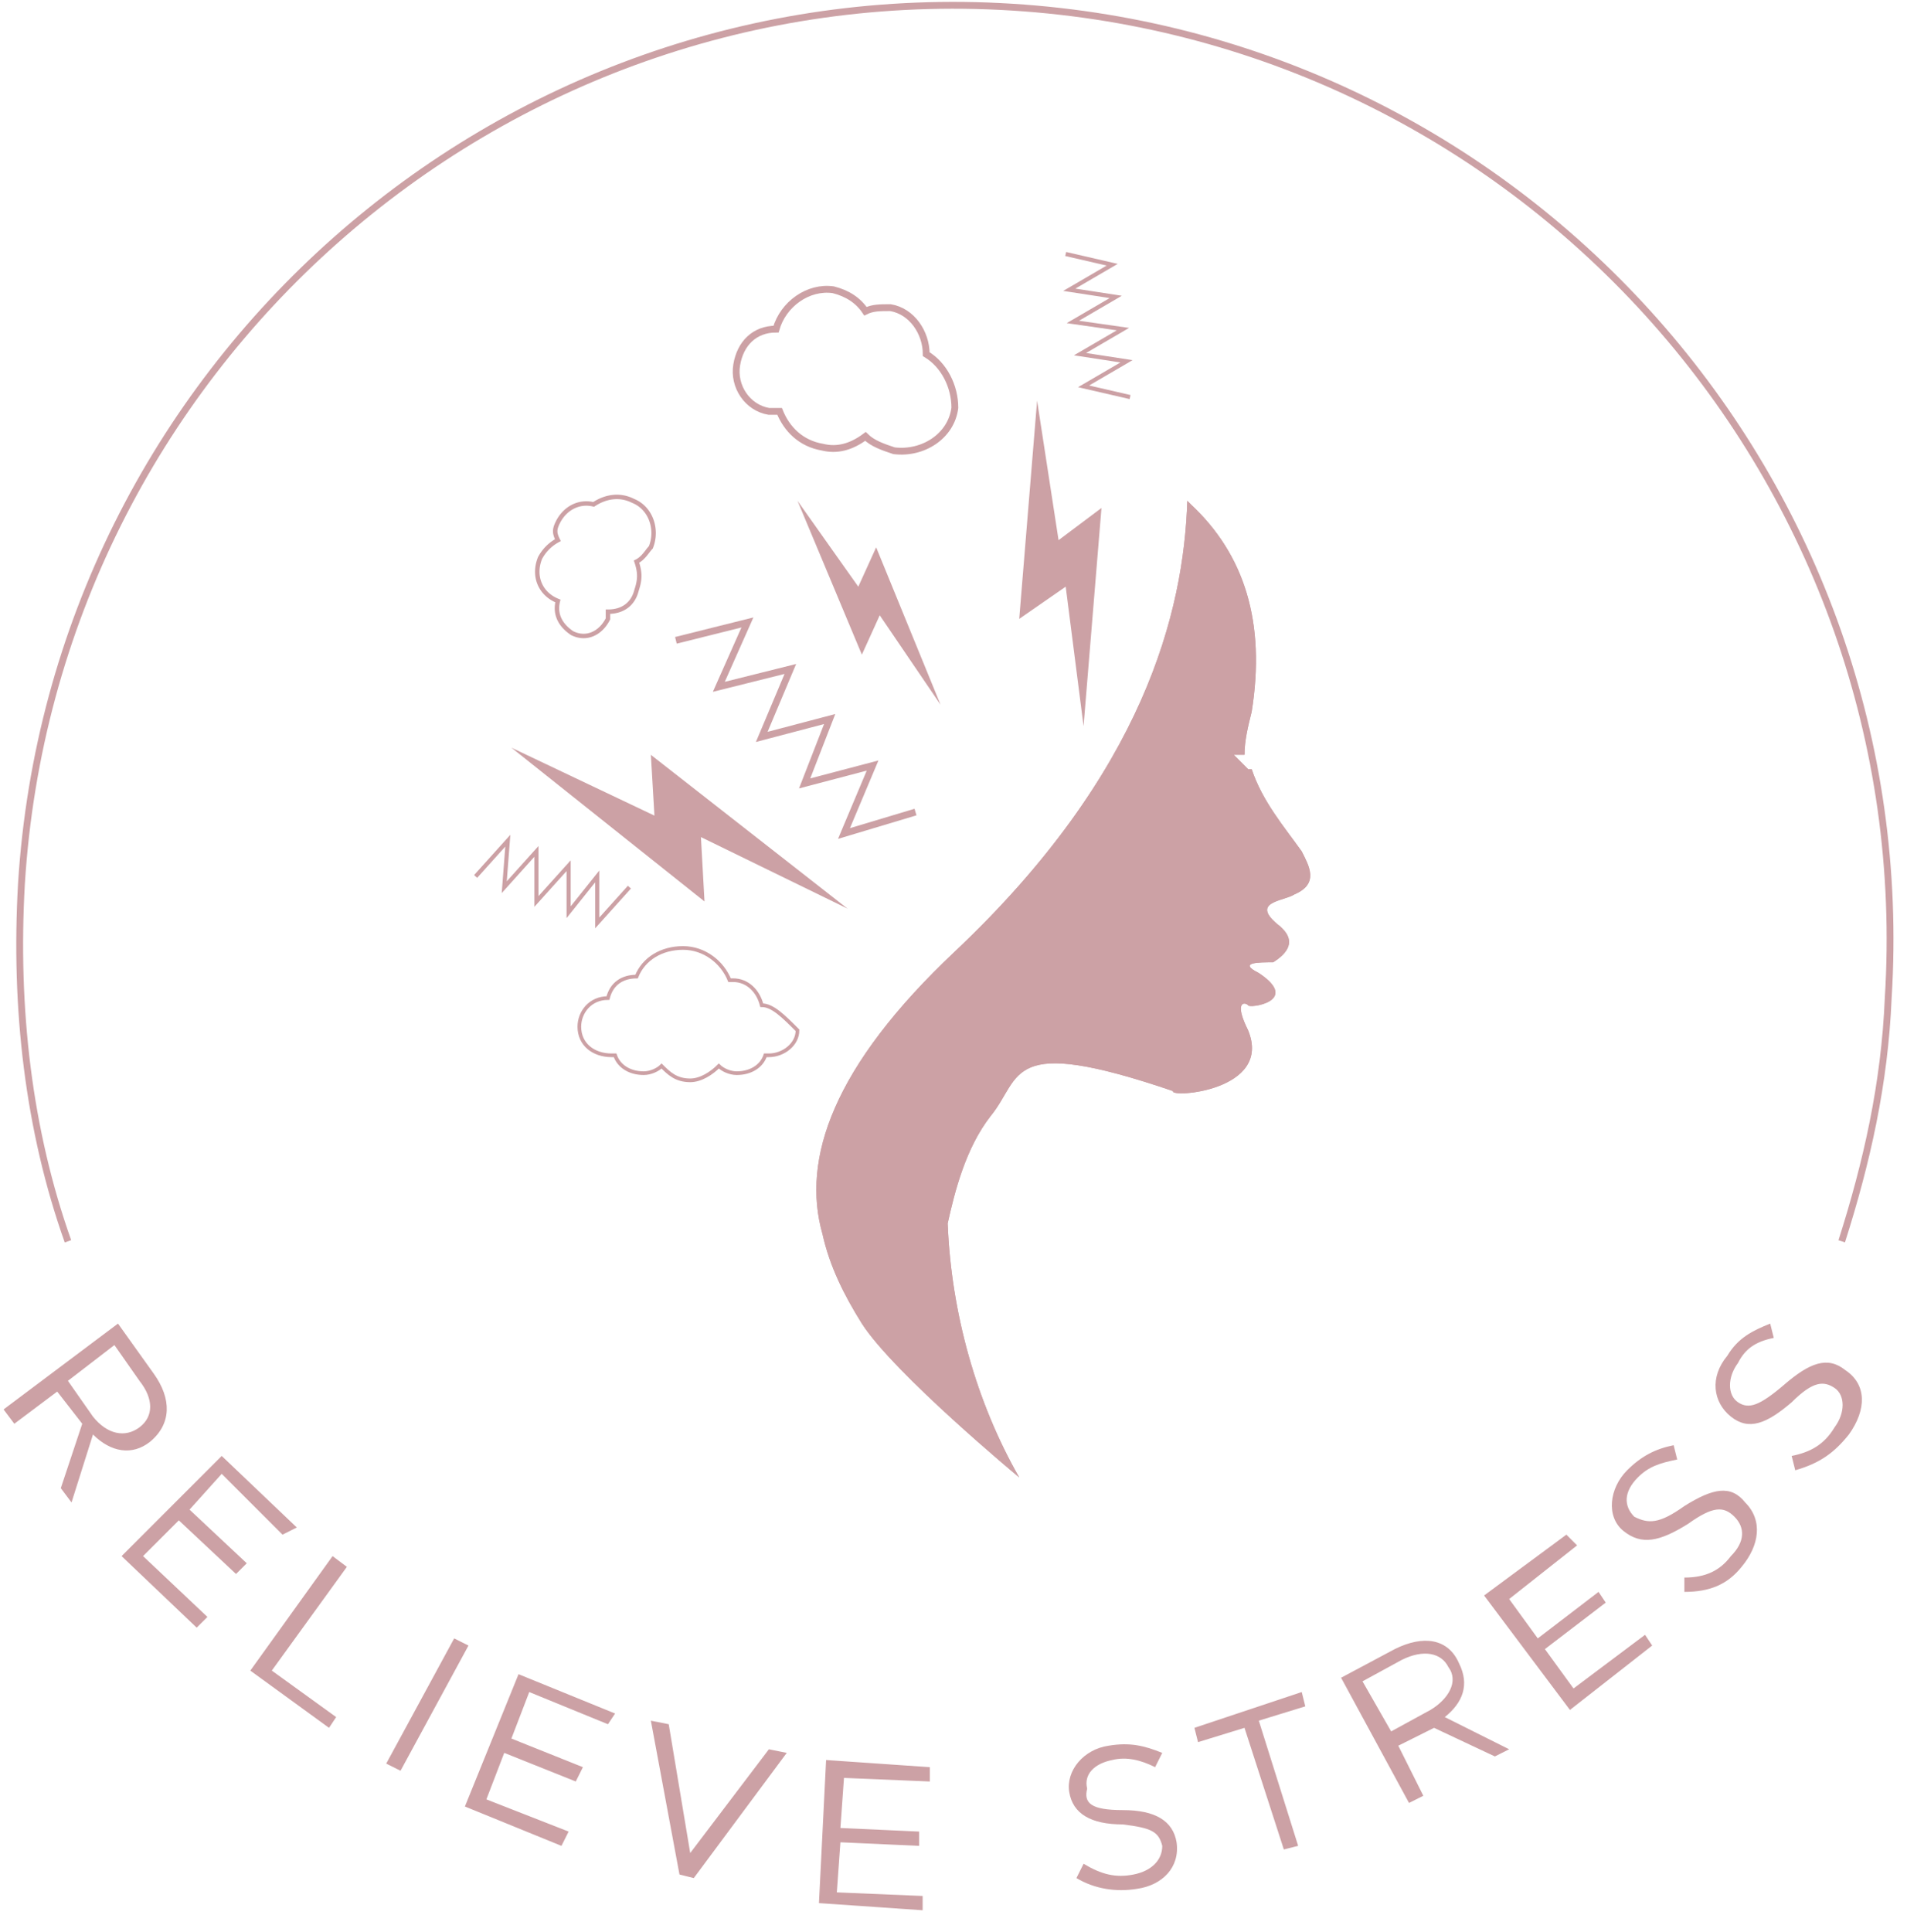 <svg width="79" height="80" xmlns="http://www.w3.org/2000/svg"><g fill="none" fill-rule="evenodd"><path d="M2.815 51.407C1.185 46.815.593 41.777.889 36.593 2.222 15.259 20.593-1.037 41.926.296 63.259 1.63 79.556 20 78.222 41.333c-.148 3.556-.889 6.815-1.926 10.074" stroke="#CCA1A5" stroke-width=".283"/><g fill="#CCA1A5" fill-rule="nonzero"><path d="M2.519 61.63l.888-2.667L2.37 57.63.593 58.963l-.445-.593 4.74-3.555 1.482 2.074c.741 1.037.741 2.074-.148 2.815-.74.592-1.63.444-2.37-.297l-.889 2.815-.444-.592zm3.259-4.445L4.74 55.704l-1.926 1.481 1.037 1.482c.592.74 1.333.889 1.926.444.592-.444.592-1.185 0-1.926zM11.704 63.556l-2.519-2.519-1.333 1.482 2.37 2.222-.444.444-2.37-2.222-1.482 1.481 2.667 2.519-.445.444-3.111-2.963 4.148-4.148 3.111 2.963zM13.778 64.444l.592.445-3.11 4.296 2.666 1.926-.296.445-3.26-2.37zM19.407 68.148l-2.814 5.185-.593-.296 2.815-5.185zM25.185 71.407l-3.26-1.333-.74 1.926 2.963 1.185-.296.593-2.963-1.185-.74 1.926 3.407 1.333-.297.592-4-1.63 2.222-5.48 4 1.629zM31.852 72.444l.74.149-3.851 5.185-.593-.148-1.185-6.37.74.147.89 5.334zM38.519 73.778l-3.556-.148-.148 2.074 3.26.148v.592l-3.26-.148-.148 2.074 3.555.149v.592l-4.296-.296.296-5.926 4.297.296zM46.519 74.963c1.333 0 2.074.444 2.222 1.333.148 1.037-.593 1.778-1.63 1.926-.889.148-1.778 0-2.518-.444l.296-.593c.74.445 1.333.593 2.074.445.74-.149 1.185-.593 1.185-1.186-.148-.592-.444-.74-1.63-.888-1.333 0-2.074-.445-2.222-1.334-.148-.889.593-1.778 1.63-1.926.889-.148 1.481 0 2.222.297l-.296.592c-.593-.296-1.185-.444-1.778-.296-.74.148-1.185.592-1.037 1.185-.148.593.148.889 1.482.889zM53.778 76.444l-.593.149-1.63-5.037-1.925.592-.149-.592 4.445-1.482.148.593-1.926.592zM61.926 72.74l-2.519-1.184-1.481.74 1.037 2.074-.593.297-2.814-5.186 2.222-1.185c1.185-.592 2.222-.444 2.666.593.445.889.149 1.63-.592 2.222l2.667 1.333-.593.297zm-3.852-4l-1.63.89 1.186 2.074 1.63-.89c.74-.444 1.184-1.184.74-1.777-.296-.593-1.037-.74-1.926-.296zM65.333 64l-2.814 2.222 1.185 1.63 2.518-1.926.297.444L64 68.296l1.185 1.63 2.963-2.222.296.444-3.407 2.667-3.556-4.74 3.408-2.52zM69.778 62.37c1.185-.74 1.926-.889 2.518-.148.741.741.593 1.778-.148 2.667-.592.74-1.333 1.037-2.37 1.037v-.593c.889 0 1.481-.296 1.926-.889.592-.592.592-1.185.148-1.63-.445-.444-.889-.444-1.926.297-1.185.74-1.926.889-2.667.296-.74-.592-.592-1.777.148-2.518.593-.593 1.186-.889 1.926-1.037l.148.592c-.74.149-1.185.297-1.63.741-.592.593-.592 1.185-.147 1.63.592.296 1.037.296 2.074-.445zM73.926 57.333c1.037-.889 1.778-1.185 2.518-.592.89.592.89 1.63.149 2.666-.593.741-1.186 1.186-2.223 1.482l-.148-.593c.741-.148 1.334-.444 1.778-1.185.444-.592.444-1.333 0-1.63-.444-.296-.889-.296-1.778.593-1.037.889-1.778 1.185-2.518.593-.741-.593-.89-1.63-.148-2.519.444-.74 1.037-1.037 1.777-1.333l.148.592c-.74.149-1.185.445-1.481 1.037-.444.593-.444 1.334 0 1.63.444.296.889.148 1.926-.74z"/></g><path d="M39.556 39.407c7.851-7.407 9.481-14.074 9.63-18.666l.147.148c2.223 2.074 3.111 4.889 2.519 8.592-.148.593-.296 1.186-.296 1.778h-.445l.593.593h.148c.444 1.333 1.333 2.37 2.074 3.407.296.593.74 1.334-.296 1.778-.445.296-1.926.296-.593 1.333.148.149.889.741-.296 1.482-.593 0-1.482 0-.593.444 1.778 1.185-.444 1.482-.444 1.334-.148-.149-.593-.149 0 1.037 1.037 2.518-3.26 2.814-3.111 2.518-6.963-2.37-6.223-.592-7.556 1.037-1.037 1.334-1.481 3.111-1.778 4.445.148 3.703 1.185 7.407 2.963 10.518 0 0-5.185-4.296-6.518-6.37-.741-1.185-1.334-2.37-1.63-3.704-.889-3.111.445-6.963 5.482-11.704z" fill="#CCA1A5" fill-rule="nonzero"/><path fill="#CCA1A5" d="M33.037 20.74l2.667 6.371.74-1.63 2.519 3.704-2.667-6.518-.74 1.63z"/><path d="M39.556 39.407c7.851-7.407 9.481-14.074 9.63-18.666l.147.148c2.223 2.074 3.111 4.889 2.519 8.592-.148.593-.296 1.186-.296 1.778h-.445l.593.593h.148c.444 1.333 1.333 2.37 2.074 3.407.296.593.74 1.334-.296 1.778-.445.296-1.926.296-.593 1.333.148.149.889.741-.296 1.482-.593 0-1.482 0-.593.444 1.778 1.185-.444 1.482-.444 1.334-.148-.149-.593-.149 0 1.037 1.037 2.518-3.26 2.814-3.111 2.518-6.963-2.37-6.223-.592-7.556 1.037-1.037 1.334-1.481 3.111-1.778 4.445.148 3.703 1.185 7.407 2.963 10.518 0 0-5.185-4.296-6.518-6.37-.741-1.185-1.334-2.37-1.63-3.704-.889-3.111.445-6.963 5.482-11.704z" fill="#CCA1A5" fill-rule="nonzero"/><path fill="#CCA1A5" d="M42.963 16.593l-.74 9.037 1.925-1.334.74 5.778.742-9.037-1.778 1.333zM21.185 30.963l8 6.37-.148-2.666 6.074 2.963-8.148-6.37.148 2.518z"/><path stroke="#CCA1A5" stroke-width=".283" d="M37.926 33.63l-2.963.889 1.185-2.815-2.815.74 1.037-2.666-2.814.74 1.185-2.814-2.963.74 1.185-2.666-2.963.74"/><path stroke="#CCA1A5" stroke-width=".171" d="M46.815 16.444L44.889 16l1.778-1.037-1.926-.296 1.778-1.037-2.075-.297 1.778-1.037L44.296 12l1.778-1.037-1.926-.444M26.074 36.74l-1.333 1.482v-1.926l-1.185 1.482v-1.926l-1.334 1.481V35.26l-1.333 1.482.148-1.926-1.333 1.481"/><path d="M38.37 14.667c0-.89-.592-1.778-1.481-1.926-.445 0-.74 0-1.037.148-.296-.445-.74-.74-1.333-.889-1.038-.148-2.075.593-2.37 1.63 0 0 0 0 0 0-.89 0-1.482.592-1.63 1.481-.149.889.444 1.778 1.333 1.926h.444c.297.74.89 1.333 1.778 1.482.593.148 1.185 0 1.778-.445.296.296.74.445 1.185.593 1.185.148 2.37-.593 2.519-1.778 0-.889-.445-1.778-1.186-2.222z" stroke="#CCA1A5" stroke-width=".283"/><path d="M31.556 41.63c-.149-.593-.593-1.037-1.186-1.037h-.148c-.296-.741-1.037-1.334-1.926-1.334s-1.63.445-1.926 1.185c-.592 0-1.037.297-1.185.89-.74 0-1.185.592-1.185 1.185 0 .74.593 1.185 1.333 1.185h.148c.149.444.593.74 1.186.74.296 0 .592-.148.74-.296.297.296.593.593 1.186.593.444 0 .888-.297 1.185-.593.148.148.444.296.74.296.593 0 1.038-.296 1.186-.74h.148c.592 0 1.185-.445 1.185-1.037-.593-.593-1.037-1.037-1.481-1.037z" stroke="#CCA1A5" stroke-width=".152"/><path d="M24.593 20.889c-.593-.148-1.186.148-1.482.74-.148.297-.148.445 0 .741a1.785 1.785 0 00-.74.741c-.297.74 0 1.482.74 1.778 0 0 0 0 0 0-.148.592.148 1.037.593 1.333.592.297 1.185 0 1.481-.592v-.297c.593 0 1.037-.296 1.185-.889.149-.444.149-.74 0-1.185.297-.148.445-.444.593-.592.296-.741 0-1.63-.74-1.926-.593-.297-1.186-.148-1.63.148z" stroke="#CCA1A5" stroke-width=".184"/></g></svg>